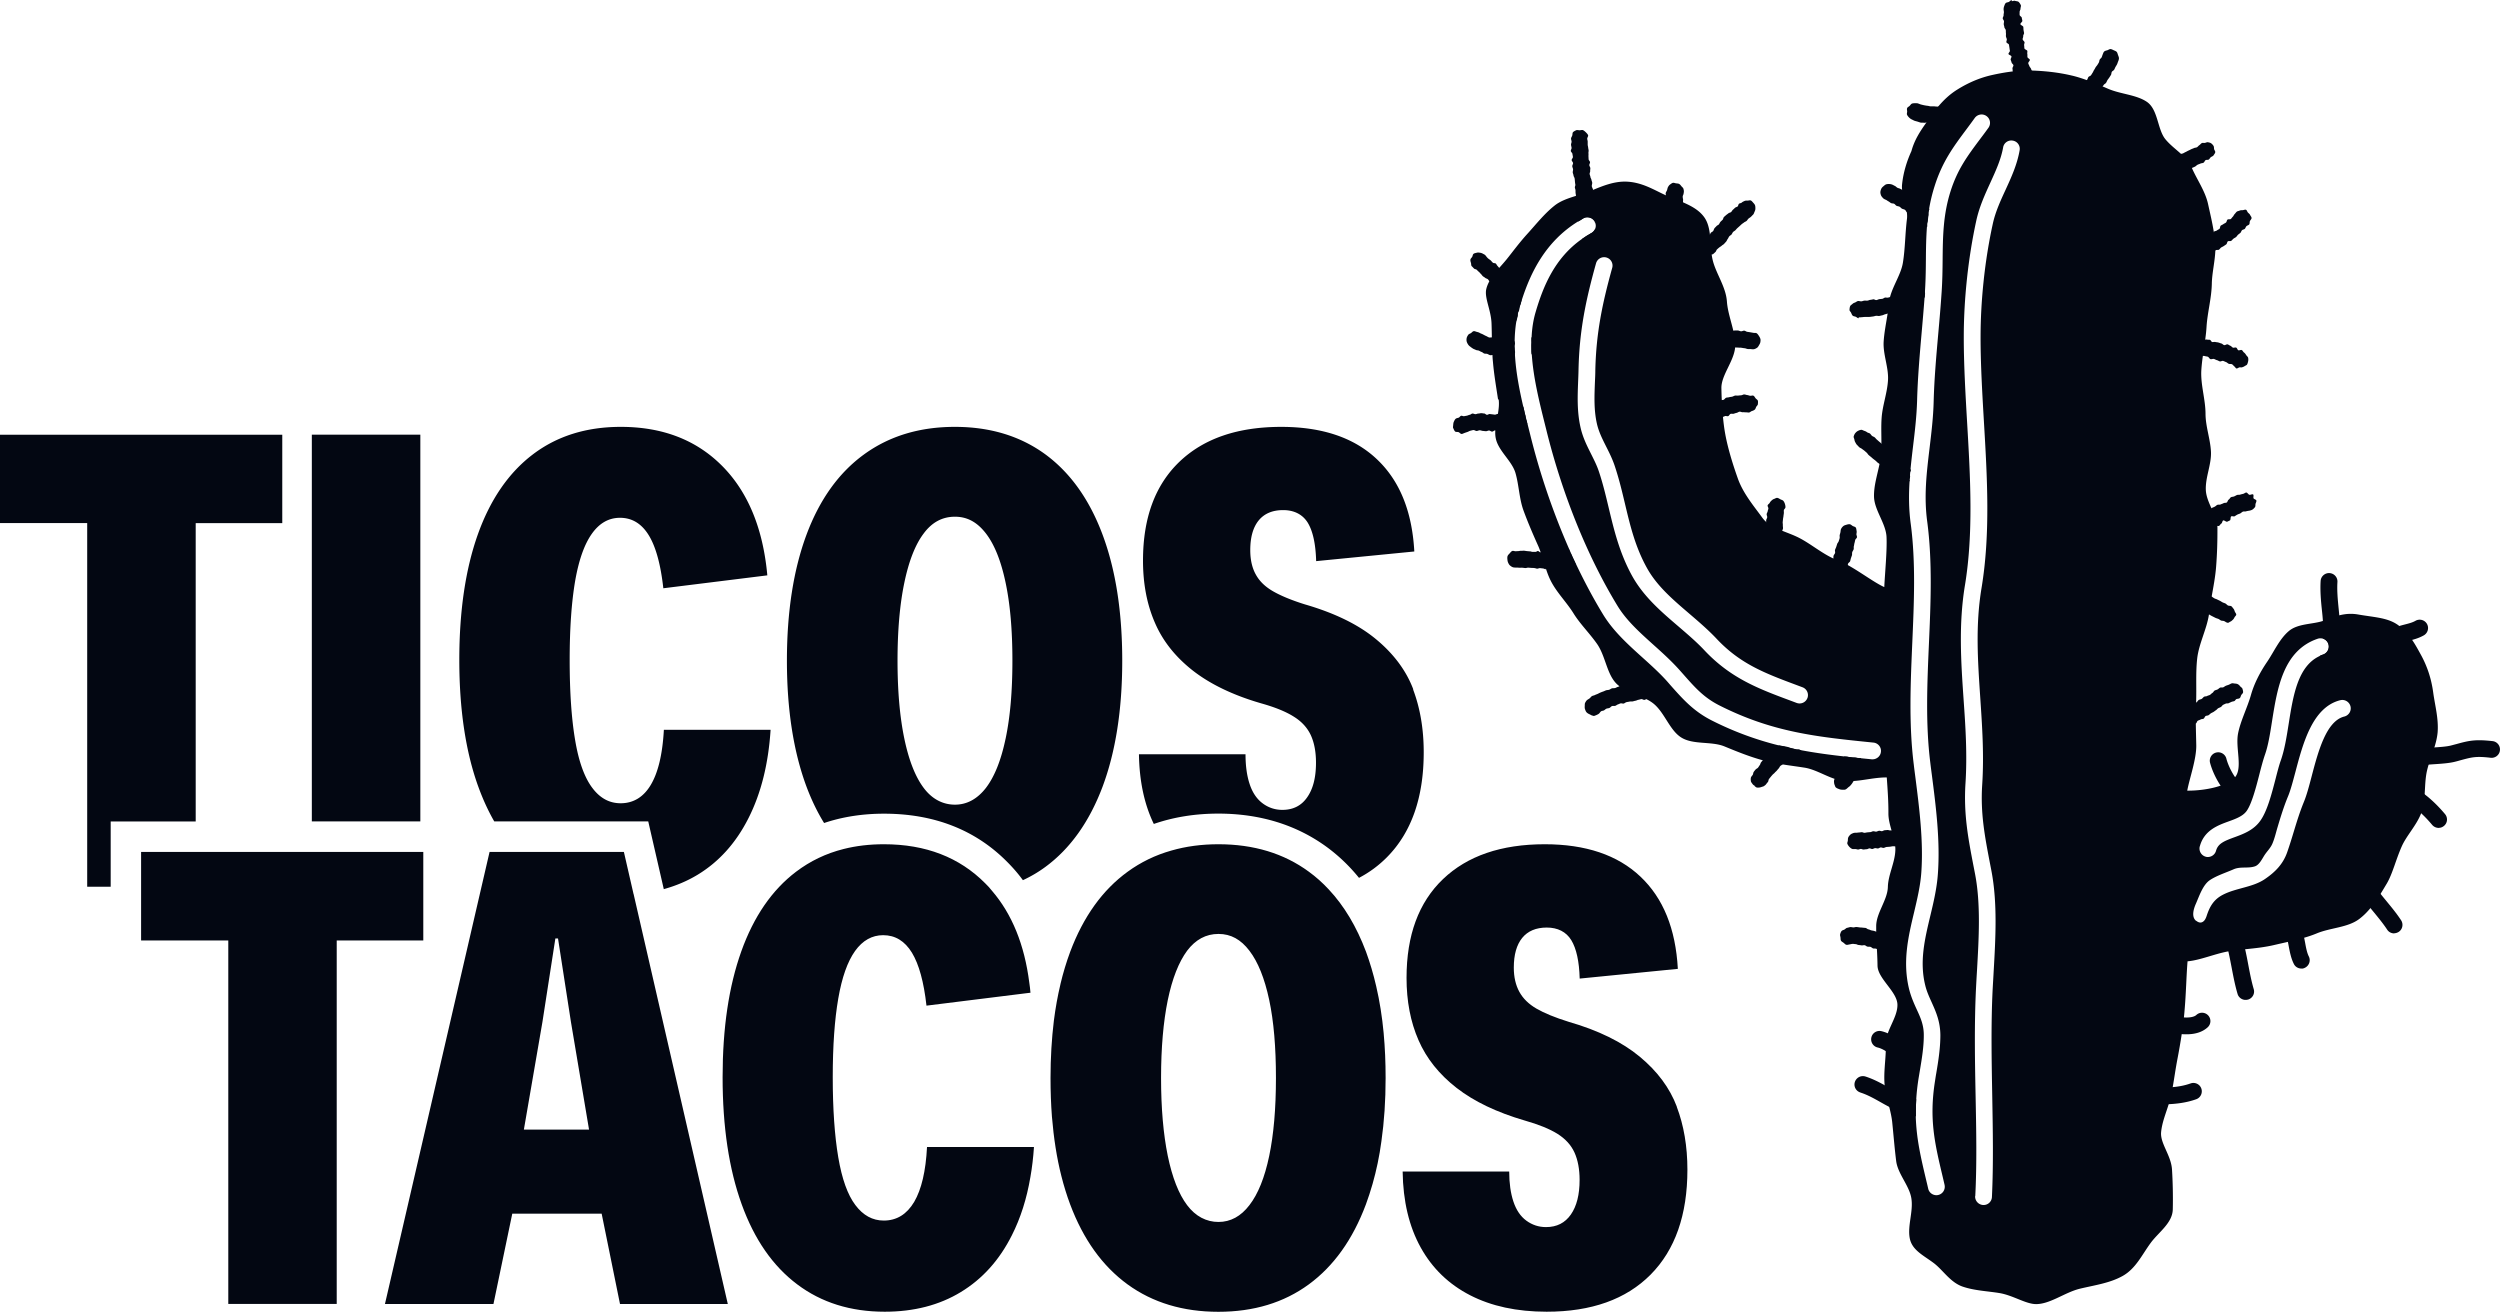 <svg xmlns="http://www.w3.org/2000/svg" id="Calque_2" data-name="Calque 2" viewBox="0 0 321.41 168.64"><defs><style>.cls-1{fill:#030712}</style></defs><g id="Calque_1-2" data-name="Calque 1"><path d="M192.67 51.32c.09.62.01 1.27-.1 1.93-.13.73-.3 1.46-.33 2.16-.02.34 0 .66.07.98.34 1.6 2.09 2.88 2.53 4.44.45 1.57.47 3.27 1.03 4.81.56 1.53 1.21 3.04 1.88 4.53.11.24.2.49.29.74.26.72.47 1.47.71 2.2.19.59.41 1.17.7 1.71.76 1.43 1.98 2.64 2.85 4.04.85 1.37 2.05 2.54 3 3.89 1.08 1.52 1.25 3.75 2.41 5.03.17.19.37.36.58.51.98.71 2.3 1.06 3.38 1.6.35.17.67.37.95.6 1.41 1.17 2.06 3.44 3.57 4.35 1.54.93 3.86.44 5.51 1.12 1.63.67 3.22 1.32 4.95 1.79.02 0 .04.01.07.02.8.21 1.61.36 2.43.5.93.15 1.87.27 2.83.42 1.29.2 2.54.98 3.85 1.43.45.15.91.26 1.38.29.36.02.72.02 1.08 0 1.4-.09 2.82-.47 4.28-.46.11 1.58.22 3.07.21 4.64 0 .71.19 1.42.39 2.13.21.71.43 1.42.49 2.13.01.17.02.33.01.5-.06 1.57-.92 3.11-.96 4.68-.04 1.67-1.5 3.35-1.5 5.04v.63c.01.77.06 1.54.09 2.31.04.71.07 1.42.08 2.13.02 1.68 2.52 3.33 2.56 5.01.03 1.23-.81 2.47-1.24 3.71-.17.46-.27.93-.26 1.39v.91c-.05 1.36-.26 2.76-.16 4.15 0 .07.01.15.02.22.09.93.35 1.86.59 2.79.16.65.31 1.3.38 1.96.17 1.66.3 3.34.51 5 .22 1.67 1.69 3.14 1.95 4.78.27 1.68-.51 3.5-.21 5.12.29 1.55 1.74 2.19 3.11 3.22 1.18.9 2.1 2.46 3.69 3.01 1.51.52 3.2.58 4.73.83 1.76.29 3.42 1.44 4.75 1.42 1.81-.02 3.67-1.51 5.6-1.98 1.87-.45 3.83-.71 5.48-1.63 1.71-.95 2.5-2.74 3.63-4.27 1.01-1.37 2.78-2.53 2.83-4.28.04-1.7 0-3.55-.1-5.15-.12-1.83-1.54-3.36-1.4-4.8.12-1.24.6-2.38.97-3.58.12-.37.22-.74.31-1.13.08-.35.14-.7.21-1.07.2-1.12.36-2.33.62-3.68.18-.94.37-2.01.54-3.14.1-.7.2-1.41.28-2.14.03-.28.06-.57.08-.85.2-2.22.24-4.62.39-6.37 1.63-.14 3.43-.95 5.25-1.28.15-.03.3-.05.45-.07.57-.08 1.13-.14 1.7-.2 1.28-.13 2.56-.26 3.84-.57.56-.13 1.11-.25 1.66-.38.71-.16 1.41-.33 2.09-.53.55-.16 1.09-.34 1.62-.56 1.79-.74 3.99-.74 5.46-1.85.53-.4 1.01-.88 1.44-1.4.48-.57.9-1.19 1.3-1.83.28-.44.54-.89.8-1.32.75-1.27 1.15-3.02 1.92-4.77.62-1.41 1.89-2.69 2.5-4.27.03-.09.06-.17.09-.25.23-.69.31-1.43.36-2.19.07-1 .08-2.02.29-2.97.06-.28.14-.56.22-.84.22-.74.5-1.48.74-2.21.2-.64.36-1.29.42-1.94.14-1.77-.35-3.51-.57-5.14-.24-1.78-.77-3.35-1.56-4.8-.36-.66-.72-1.32-1.14-1.94-.46-.67-.98-1.29-1.65-1.79-.12-.1-.23-.18-.36-.26-1.3-.84-3.04-.89-4.95-1.23-.87-.15-1.64-.08-2.41.11-.62.16-1.23.39-1.89.65-.07.03-.14.05-.21.07-1.4.46-3.24.32-4.41 1.32-1.2 1.03-1.9 2.66-2.77 3.94-.95 1.39-1.68 2.85-2.07 4.23-.48 1.69-1.35 3.35-1.67 5-.35 1.87.62 4.38-.38 5.6-.01.02-.02.03-.04.04-.37.42-1.03.78-1.83 1.05-1.25.43-2.85.65-4.28.64.3-1.62 1.2-4.08 1.16-5.86-.02-.98-.05-1.95-.06-2.91-.01-.77 0-1.52.03-2.26 0-.11.01-.21.01-.32.07-1.89-.07-3.78.14-5.65.22-1.91 1.22-3.74 1.51-5.64 0-.06.02-.12.02-.19.08-.69.2-1.39.32-2.08.23-1.29.48-2.58.58-3.87.13-1.63.18-3.35.17-4.98 0-.13 0-.25-.03-.38-.09-.68-.38-1.37-.69-2.05-.36-.81-.73-1.62-.77-2.44-.08-1.63.73-3.3.66-4.93-.08-1.63-.69-3.24-.7-4.86 0-1.87-.65-3.77-.54-5.64.04-.61.11-1.23.2-1.84.1-.72.22-1.44.31-2.17.07-.52.13-1.04.16-1.57.12-1.86.65-3.7.68-5.57.03-1.35.39-2.78.45-4.18.01-.32 0-.63-.01-.94-.04-.51-.11-1.02-.19-1.53-.19-1.19-.48-2.39-.73-3.54-.36-1.67-1.43-3.15-2.1-4.69 0 0 0-.02-.01-.03-.31-.7-.83-1.25-1.39-1.76-.67-.61-1.42-1.17-2-1.88-1.03-1.28-.92-3.81-2.38-4.8-1.35-.91-3.34-.98-4.94-1.66-.24-.1-.48-.21-.73-.31-.68-.29-1.38-.58-2.08-.83-.64-.23-1.29-.44-1.96-.59-1.66-.39-3.37-.57-5.04-.63h-.14c-.75-.02-1.48.01-2.21.1-.91.1-1.8.26-2.67.45-1.68.36-3.19 1.02-4.61 1.91-.96.6-1.74 1.34-2.47 2.21-.34.41-.66.84-.99 1.31-.17.25-.35.5-.53.75-.75 1.06-1.5 2.18-1.89 3.63-.6 1.31-1.04 2.75-1.2 4.25-.03.24-.02.49 0 .74.1.94.49 1.92.61 2.87.04.31.05.61.01.9-.23 1.85-.22 3.73-.51 5.55-.23 1.48-1.22 2.86-1.64 4.37-.09.31-.15.63-.18.95-.04.46-.1.92-.17 1.38-.18 1.16-.42 2.32-.49 3.48-.1 1.63.65 3.31.56 4.94-.09 1.63-.7 3.22-.82 4.85-.08 1.12-.02 2.26-.03 3.39 0 .51-.02 1.02-.08 1.52-.04.37-.1.75-.18 1.12-.28 1.37-.72 2.73-.69 4.11.04 1.75 1.54 3.45 1.61 5.21.08 1.76-.21 4.67-.29 6.42-1.23-.55-3.04-1.92-4.67-2.82-.43-.24-.85-.44-1.25-.59-.25-.09-.5-.2-.74-.32-1.46-.7-2.73-1.76-4.12-2.51-.76-.41-1.57-.69-2.34-1-.78-.31-1.52-.64-2.09-1.16-.17-.15-.33-.33-.47-.52-1.05-1.45-2.45-3.09-3.14-5.02-.64-1.8-1.27-3.81-1.62-5.7-.13-.7-.22-1.42-.29-2.13-.08-.77-.13-1.54-.16-2.27-.03-.52-.04-1.02-.05-1.5-.05-1.65 1.57-3.43 1.76-5.22.01-.12.02-.24.02-.37 0-.59-.1-1.19-.24-1.79-.29-1.27-.74-2.54-.83-3.78-.13-1.91-1.39-3.57-1.82-5.3-.06-.25-.11-.5-.14-.75-.13-.89-.13-1.82-.24-2.68-.1-.78-.28-1.5-.7-2.1-.65-.92-1.65-1.46-2.75-1.94-.67-.29-1.38-.55-2.08-.85-.07-.03-.15-.07-.23-.1-1.43-.65-2.98-1.65-5.02-1.71-1.54-.04-2.99.55-4.36 1.12-.1.04-.19.08-.29.12-.56.23-1.18.41-1.8.6-.99.31-1.98.64-2.75 1.26-1.26 1-2.34 2.36-3.39 3.52-1.16 1.27-1.99 2.43-2.76 3.38-.31.38-.64.75-.97 1.12-.49.56-.96 1.13-1.28 1.76-.15.29-.27.58-.35.9-.29 1.15.62 2.72.67 4.52.02.62.03 1.24.04 1.86.02.75.04 1.5.08 2.24.01.26.03.52.06.79.14 1.64.42 3.24.66 4.84Zm89.67 67.07c-.64-.52-.31-1.57-.03-2.2.42-.95.89-2.42 1.79-3.03.85-.58 2.11-.98 3.06-1.4.9-.39 1.85-.08 2.74-.38.58-.19.93-.98 1.27-1.49.33-.49.73-.86.97-1.41.3-.69.47-1.47.69-2.19.38-1.27.78-2.59 1.35-3.96.32-.78.61-1.9.93-3.09.98-3.71 2.2-8.33 5.77-9.22.58-.14 1.16.21 1.31.79.14.58-.21 1.16-.79 1.31-2.33.57-3.37 4.51-4.2 7.67-.33 1.26-.64 2.44-1.02 3.35-.52 1.28-.89 2.49-1.28 3.77-.26.86-.53 1.74-.85 2.66-.54 1.54-1.55 2.55-2.87 3.45-1.57 1.07-3.69 1.13-5.39 2.01-1.2.62-1.71 1.53-2.11 2.77-.09.26-.21.5-.38.64-.24.21-.56.25-.94-.06Zm.48-9.59c.56-2.05 2.3-2.69 3.71-3.2.94-.34 1.82-.67 2.3-1.33.66-.92 1.21-3.02 1.64-4.7.24-.95.48-1.84.72-2.54.42-1.18.66-2.7.91-4.3.68-4.27 1.44-9.1 5.87-10.61.24-.08.48-.07.7 0 .3.1.56.34.67.67.19.56-.11 1.18-.67 1.37-.15.05-.29.11-.42.17-2.83 1.29-3.43 5.07-4.01 8.74-.27 1.71-.53 3.32-1.01 4.69-.22.61-.44 1.46-.67 2.36-.51 1.96-1.08 4.18-1.98 5.42-.86 1.2-2.16 1.68-3.31 2.1-1.34.49-2.11.81-2.37 1.74-.13.47-.55.78-1.01.8-.1 0-.21 0-.32-.04-.57-.16-.91-.75-.76-1.33Zm-28.87 44.96c.21-4.12.13-8.38.04-12.89-.09-4.52-.17-9.19.05-13.76.04-.76.08-1.54.13-2.33.24-4.2.49-8.54-.24-12.37-.07-.36-.14-.73-.21-1.08-.69-3.58-1.28-6.68-1.03-10.61.24-3.72 0-7.37-.25-10.89-.32-4.69-.65-9.54.18-14.58 1.11-6.72.69-13.95.28-20.93-.21-3.62-.43-7.36-.43-10.98 0-4.89.57-10.21 1.61-14.98.39-1.78 1.11-3.35 1.8-4.86.7-1.54 1.37-2.98 1.65-4.55.1-.59.66-.98 1.25-.87.59.1.98.66.87 1.25-.32 1.84-1.08 3.49-1.81 5.08-.68 1.47-1.32 2.87-1.65 4.42-1.01 4.62-1.56 9.78-1.56 14.53 0 3.55.22 7.26.43 10.85.42 7.1.85 14.45-.31 21.41-.79 4.79-.48 9.3-.16 14.08.24 3.6.5 7.31.25 11.18-.24 3.66.33 6.63.99 10.07.07.36.14.72.21 1.09.77 4.1.52 8.57.27 12.9-.04.78-.09 1.55-.13 2.31-.22 4.49-.13 9.13-.05 13.61.08 4.55.16 8.84-.04 13.04-.03.57-.49 1.01-1.05 1.02h-.08a1.09 1.09 0 0 1-1.03-1.13Zm-7.63-10.26c-.02-.7 0-1.42.04-2.18.05-.85.15-1.74.3-2.69.06-.34.11-.67.17-1.02.25-1.5.51-3.06.5-4.55 0-1.31-.43-2.25-.93-3.33-.35-.77-.7-1.56-.95-2.53-.88-3.56-.11-6.8.64-9.94.41-1.74.8-3.39.92-5.07.29-4.04-.25-8.26-.77-12.33-.07-.53-.14-1.06-.2-1.59-.65-5.18-.41-10.49-.19-15.62.22-5.09.46-10.35-.2-15.31-.26-1.94-.26-3.79-.14-5.6.03-.43.06-.87.1-1.29.1-1.04.22-2.07.34-3.08.23-1.9.46-3.85.52-5.87.08-2.99.34-5.95.59-8.8.13-1.46.26-2.97.37-4.46l.06-.94.03-.55c.06-1.15.07-2.26.08-3.35.01-1.45.03-2.86.14-4.29.06-.74.15-1.47.27-2.23.16-.98.4-1.98.73-3.01.99-3.11 2.4-5 4.03-7.19.36-.48.73-.98 1.11-1.51.35-.48 1.02-.6 1.51-.25s.6 1.02.25 1.51c-.39.55-.77 1.05-1.14 1.54-1.58 2.12-2.82 3.79-3.71 6.56-.99 3.09-1.01 5.91-1.04 8.9-.01 1.29-.03 2.62-.12 4.01-.12 1.83-.28 3.67-.44 5.45-.25 2.82-.51 5.74-.59 8.67-.05 2.12-.3 4.13-.53 6.07-.38 3.17-.74 6.16-.3 9.43.68 5.15.45 10.5.22 15.69-.22 5.04-.45 10.26.17 15.26.06.52.13 1.05.2 1.58.54 4.18 1.09 8.5.78 12.76-.13 1.86-.56 3.67-.98 5.42-.72 3.02-1.4 5.88-.64 8.93.19.78.5 1.45.82 2.16.54 1.2 1.1 2.44 1.12 4.21 0 1.68-.26 3.33-.53 4.92-.06.33-.11.67-.16 1-.77 4.88-.04 7.99.99 12.31.08.34.16.68.24 1.03a1.086 1.086 0 0 1-1.02 1.33c-.5.01-.96-.32-1.08-.83-.08-.35-.16-.69-.24-1.02-.69-2.9-1.28-5.39-1.36-8.28Zm-13.95-53.76a1.077 1.077 0 0 1-1.39.63l-.72-.27c-4.15-1.54-7.73-2.88-11.12-6.48-1.02-1.09-2.21-2.1-3.36-3.09-2.21-1.89-4.49-3.84-5.97-6.53-1.61-2.94-2.31-5.88-2.99-8.72-.37-1.55-.75-3.15-1.28-4.72-.25-.74-.6-1.43-.97-2.17-.53-1.06-1.09-2.15-1.38-3.48-.45-2.02-.37-3.97-.3-5.85.02-.48.04-.96.05-1.44.1-5.1.94-9.06 2.26-13.79a1.08 1.08 0 0 1 2.08.58c-1.27 4.57-2.08 8.38-2.18 13.26 0 .49-.03.99-.05 1.48-.07 1.83-.14 3.55.25 5.3.24 1.07.71 1.99 1.2 2.97.39.77.79 1.57 1.09 2.46.56 1.67.95 3.31 1.33 4.91.67 2.82 1.31 5.49 2.79 8.18 1.28 2.34 3.32 4.08 5.48 5.93 1.19 1.02 2.43 2.08 3.53 3.25 3.04 3.23 6.25 4.43 10.3 5.94l.72.27c.56.21.84.83.63 1.39Zm-35.99-35.22c-.18-.73-.36-1.48-.54-2.23-.48-2.07-.9-4.21-1.05-6.34-.06-.73-.08-1.45-.06-2.17.02-.81.08-1.62.21-2.42.1-.62.24-1.24.42-1.85.08-.29.18-.58.27-.88 1.12-3.5 3.02-7.56 7.29-10.18.21-.13.42-.25.63-.37.52-.29 1.18-.1 1.47.43.03.05.05.1.07.15.09.23.09.48.01.7-.08.25-.25.46-.5.6-.44.24-.84.49-1.23.77-3.49 2.45-4.97 6.08-5.94 9.38-.31 1.04-.47 2.13-.52 3.24-.04.72-.02 1.45.02 2.18.19 2.97.95 6.05 1.66 8.89l.21.84c2.04 8.28 5.3 16.31 9.16 22.64 1.14 1.87 2.84 3.4 4.64 5.02 1.15 1.03 2.33 2.1 3.37 3.27l.4.45c1.56 1.77 2.68 3.04 4.7 4.06 6.85 3.46 12.56 4.04 19.79 4.77.59.06 1.03.59.96 1.18-.05.55-.51.95-1.04.97h-.14c-.47-.05-.93-.09-1.39-.14-.73-.07-1.44-.15-2.15-.23-1.86-.21-3.67-.45-5.48-.79-.98-.18-1.95-.39-2.94-.63a40.78 40.78 0 0 1-8.58-3.19c-2.38-1.2-3.75-2.76-5.34-4.55l-.39-.45c-.96-1.08-2.1-2.11-3.2-3.1-1.83-1.65-3.73-3.36-5.04-5.49-1.22-2-2.38-4.16-3.47-6.45-.31-.64-.61-1.3-.9-1.96a90.895 90.895 0 0 1-5.05-14.84l-.21-.84c-.04-.15-.07-.29-.11-.44Z" class="cls-1"/><path d="M189.24 34.24c.08.1.18.19.26.28s.27.08.36.17.17.18.27.26.17.19.26.27.16.21.25.29c.1.08.21.13.3.21s.24.1.33.17.15.21.23.29l.03-.02c.09.1.1.26.19.37s.15.21.23.32.28.12.36.23.06.28.13.39.16.21.23.33.13.23.2.34.1.25.16.37.18.2.25.32c.06.11.11.22.17.33s.14.21.2.32.05.26.12.37.25.14.32.25.08.25.15.35.11.23.18.33.1.24.18.34c.08.11.21.14.32.2.02-.13.1-.21.12-.34s.07-.24.09-.37-.02-.26.01-.39.14-.22.17-.35.01-.26.05-.38c.04-.15.1-.29.15-.44s.06-.3.11-.45c-.08-.14-.17-.27-.25-.41s-.08-.32-.16-.47c-.06-.11-.2-.17-.26-.28s-.18-.18-.24-.29-.06-.25-.12-.36-.15-.2-.22-.3-.08-.24-.15-.34-.15-.2-.22-.3-.18-.17-.26-.27-.06-.26-.14-.36-.21-.15-.29-.24-.19-.16-.28-.25c-.1-.11-.19-.21-.29-.3-.09-.08-.15-.18-.23-.26s-.12-.22-.21-.29-.27-.03-.36-.1c-.12-.09-.2-.23-.31-.32-.12-.1-.25-.17-.35-.27-.11-.1-.2-.23-.29-.34-.09-.12-.22-.16-.34-.23s-.24-.11-.38-.13-.27-.04-.41 0-.29.05-.41.14c-.12.09-.11.27-.18.39s-.21.22-.23.36.03.28.07.42.01.32.1.43Zm14.12-3.5c.09.07.19.14.3.17s.22.06.34.06h.05c.14 0 .28-.05.4-.1s.25-.13.34-.23.16-.22.21-.35.1-.25.1-.4v-.52c-.04.13-.12.24-.21.34s-.18.18-.3.25c-.11.06-.21.13-.31.19s-.21.12-.31.18-.19.15-.29.21-.21.13-.31.2Zm-.82-7c.01.12-.08.25-.07.36s.07.23.08.34 0 .24.01.35.04.23.05.35c.01.12 0 .25.01.37s-.01.25 0 .37.03.24.04.37.05.24.06.36.06.24.07.36 0 .25 0 .37.02.24.03.37.05.24.05.37 0 .29.01.41c.1-.06.25-.13.36-.2s.19-.15.3-.21c.13-.07.26-.14.4-.15s.29 0 .43.03.29.09.4.18.25.19.32.32c.03.05-.08.13-.07.19 0-.13.11-.25.11-.38s-.17-.25-.18-.38l-.03-.39c-.01-.13-.03-.26-.04-.38s.16-.27.15-.4-.03-.26-.04-.39-.12-.25-.13-.38.09-.27.07-.4-.14-.25-.15-.37-.09-.25-.1-.38.15-.28.13-.4c-.02-.15-.14-.3-.16-.45s.07-.32.05-.47c-.01-.12-.08-.24-.1-.37s-.12-.24-.13-.36-.08-.24-.1-.37.08-.26.07-.39.03-.26.02-.38-.12-.24-.13-.37.1-.26.09-.39-.17-.24-.18-.36-.01-.25-.02-.38.02-.25 0-.38.03-.25.02-.38-.05-.25-.06-.38-.06-.25-.06-.38v-.38c0-.13-.06-.25-.06-.38 0-.15.16-.32.11-.45s-.18-.26-.28-.36-.23-.22-.36-.28-.3.01-.45.01c-.15 0-.32-.06-.45 0s-.29.14-.39.24-.06.31-.11.45-.15.25-.15.39c0 .13.07.26.07.39s-.08.26-.07.4.06.26.07.39-.11.27-.1.4.2.25.21.38.05.26.06.39-.17.28-.16.41.17.25.18.38-.11.27-.1.41.09.26.1.39-.05.27-.04.4.09.26.1.39.12.25.14.38.03.26.04.39.03.26.05.39Zm11.85 7.46c.15 0 .3.02.43-.04s.19-.22.29-.32.2-.19.25-.33c.04-.11.14-.21.18-.33.04-.11.03-.25.07-.37.04-.12.09-.24.14-.36s.14-.22.18-.34.05-.26.09-.38.11-.24.15-.36.11-.24.15-.36-.04-.28 0-.4.11-.24.13-.37.08-.25.09-.38c.01-.15-.13-.29-.13-.42 0-.15-.01-.28-.03-.41-.02-.15.02-.3 0-.42-.06-.27-.05-.42-.01-.48.07-.13.09-.29.11-.43s-.01-.29-.05-.43-.17-.22-.26-.33-.16-.22-.29-.29c-.13-.07-.26-.06-.4-.08s-.29-.1-.42-.06-.25.14-.36.22-.19.2-.26.33-.07.27-.12.39c-.05.14-.15.25-.17.38-.02.14.05.28.05.41 0 .14-.11.3-.09.43.02.15.15.26.17.39.02.1.09.2.1.29.02.11 0 .22 0 .31-.01.13-.02.27-.05.42-.03.13-.07.26-.11.4-.04.13-.09.26-.14.39s-.06.27-.11.4-.14.25-.19.37-.13.25-.18.38c-.05.13.01.29-.03.41-.05.13-.22.21-.26.33-.05.14.06.3.07.44s-.02.29.04.41.17.21.28.31.19.22.33.27c.13.04.27 0 .4-.01Zm-17.47 14.36c.11-.04.23-.09.33-.14.13-.06.26-.14.35-.24s.14-.25.18-.38.08-.27.07-.41-.02-.28-.09-.42c-.05-.11-.14-.2-.23-.29s-.18-.17-.29-.22-.24-.08-.36-.09v.37c0 .12.02.24.01.36s-.02.24-.02.36v.72c0 .12.02.25.03.37Zm-7.85-.95c.1.07.21.15.32.22.11.06.24.1.36.16s.26.04.38.09.22.13.35.17.22.16.34.2.27.01.39.05.23.13.36.16.27-.04.4-.01.23.17.36.19.26.04.38.06.26-.01.39 0 .26 0 .39.01.25.1.38.1.26-.04.39-.04.26-.05.39-.05c.05 0 .04.02.08.02 0-.12.04-.23.03-.35s.03-.24.02-.36-.05-.24-.05-.36-.04-.24-.04-.36.08-.24.08-.36-.07-.21-.07-.33c-.13 0-.24.03-.38.02s-.27-.08-.41-.09-.27 0-.41-.01-.28.02-.42 0-.27-.05-.41-.08-.26-.1-.4-.13-.26-.11-.39-.14c-.14-.04-.32.03-.45-.01s-.26-.14-.39-.19c-.14-.06-.26-.13-.39-.2s-.28-.11-.4-.18c-.12-.08-.25-.11-.38-.14s-.28-.12-.42-.09-.23.18-.35.25-.27.11-.35.23c-.08.12-.16.26-.19.4s-.03.31 0 .44.11.28.19.4.19.22.32.3Zm-2.23 10.43c.05.14.12.31.22.42s.32.05.46.1.25.24.4.23c.11 0 .23-.08.35-.12.13-.05.26-.09.38-.13.13-.04.25-.13.38-.16.14-.03.27-.08.4-.09s.28.12.41.12.26-.09.4-.09.26.07.4.08.26.03.4.04c.13 0 .27-.09.4-.09s.26.14.39.14.27-.16.4-.16c.14 0 .3.15.45.14.14 0 .3 0 .45-.01.13-.01.25-.06.37-.08s.22-.14.34-.17.25-.03.37-.08.25-.06.36-.11.21-.15.32-.2c.11-.05.18-.18.29-.23.12-.05.28 0 .38-.03.15-.05.28-.16.36-.13.16.06.3.12.46.11l-.09-.37c-.03-.12-.1-.24-.13-.36s-.02-.26-.05-.38-.07-.25-.1-.37-.04-.25-.07-.38l-.09-.39c-.13 0-.29-.05-.42-.03s-.23.2-.36.24-.25.06-.38.11-.3-.02-.42.04-.22.16-.34.22c-.11.05-.21.14-.31.19-.12.05-.24.06-.35.1-.13.04-.23.13-.34.14-.13.01-.26-.08-.38-.08s-.23.09-.34.09-.23-.03-.35-.04-.23-.03-.34-.04-.24.11-.35.1c-.12 0-.24-.17-.36-.17s-.25-.04-.37-.04-.25.05-.38.05-.24.08-.37.08-.25-.09-.38-.08-.23.14-.36.16-.23.09-.35.11c-.12.03-.24.04-.36.07-.12.03-.28-.09-.4-.05-.12.04-.19.2-.31.24-.14.05-.3.06-.4.16s-.16.24-.22.37-.07.27-.08.41-.05.3 0 .43Zm30 1.37c.11 0 .22-.02.32-.05s.19-.1.28-.17c.11-.08.23-.13.34-.21s.26-.09.36-.17.17-.21.28-.28.24-.12.34-.19.21-.16.31-.24.18-.2.29-.27.23-.12.35-.19.24-.11.35-.18.22-.15.33-.21.26-.07.37-.13.17-.25.28-.31.24-.11.36-.16.25-.1.36-.15.3.04.42 0 .19-.25.31-.29.29.02.41-.02c.13-.04.25-.09.37-.11.13-.03.24-.13.37-.15.13-.02.28.08.4.07.13-.01.26.01.39.01s.25.02.38.03c.15.01.28-.15.41-.19s.26-.09.37-.18.13-.23.19-.35.2-.21.22-.36c.01-.15.03-.3 0-.43s-.2-.21-.29-.32-.15-.26-.27-.33-.28.02-.43 0c-.13-.01-.25-.08-.38-.09s-.26-.08-.39-.08-.25.1-.39.11-.26.02-.39.04-.27-.03-.4 0-.24.11-.37.14-.26.03-.39.07-.27.02-.39.07-.2.22-.32.26-.27.02-.39.07-.26.04-.39.1-.16.28-.28.33-.24.09-.36.15-.28.03-.39.09-.26.06-.38.12-.21.16-.32.23-.22.15-.33.22-.17.22-.28.29-.25.1-.36.17-.18.2-.29.27-.29.04-.4.11-.19.18-.3.26-.2.17-.31.24-.17.21-.28.29-.27.07-.38.15c-.12.09-.13.25-.2.37s-.29.2-.31.34.11.29.15.43.13.22.22.34c.07.09.11.19.21.25s.19.09.3.13.21.1.32.1Zm3.5-11.33c.12 0 .25-.02.37-.07.12-.04.23-.13.37-.16.13-.03.25-.1.39-.12.13-.02.27.01.41 0s.26-.08.4-.08.27.03.41.03.27-.02.4-.01.27.01.4.02.27 0 .4.02.27.05.4.06.26.08.39.1c.14.02.28 0 .41.01.14.02.3.04.43.01s.28-.11.39-.19.18-.22.25-.34.14-.24.16-.38c.02-.14.04-.29 0-.42s-.11-.26-.19-.38-.16-.25-.28-.33-.28-.03-.43-.06c-.1-.02-.23-.04-.39-.07-.12-.02-.25-.04-.39-.06-.12-.01-.25-.13-.39-.15-.13-.01-.27.09-.41.08-.13 0-.26-.09-.39-.1s-.26 0-.4 0-.26.05-.4.05-.27-.08-.4-.08h-.4c-.13 0-.27.01-.4.03s-.25.14-.38.16-.26.03-.39.06-.25.11-.37.15-.28 0-.4.05c-.14.05-.28.11-.38.2s-.13.25-.19.38-.15.25-.15.39.1.26.15.39c.05.14.09.28.19.39s.2.24.34.3.3.1.45.1Zm-2.24-11.35c.17 0 .33.02.49-.07.11-.06.27-.05.38-.12l.33-.21c.11-.07.23-.13.33-.2s.12-.27.23-.35.29-.04.39-.12.19-.17.29-.26.12-.26.21-.34.19-.17.29-.25.23-.14.32-.23.23-.14.31-.24.18-.19.26-.29.12-.24.2-.34c.08-.1.11-.23.19-.32.08-.1.21-.15.29-.24.08-.1.12-.23.2-.32s.21-.14.3-.23.16-.19.25-.27l.28-.25c.1-.09.18-.17.27-.25s.2-.14.3-.22c.09-.08.23-.12.33-.2s.15-.21.25-.3.21-.14.31-.23c.09-.08.17-.18.27-.27.11-.1.14-.25.2-.38s.11-.26.11-.4 0-.29-.04-.42-.14-.24-.24-.35c-.1-.11-.19-.24-.32-.29s-.29.03-.43.02-.26 0-.39.06-.23.1-.34.2c-.09.08-.26.07-.35.15-.09.08-.09.27-.17.34s-.24.09-.33.17-.17.17-.26.24c-.1.08-.15.21-.24.3s-.26.09-.35.17-.21.15-.3.23-.19.16-.28.25-.09.27-.18.36-.19.17-.27.26-.12.22-.2.32-.23.13-.31.23c-.08.1-.18.17-.26.28-.08.1-.09.25-.17.35s-.22.14-.3.23-.1.26-.19.34-.22.13-.31.22-.23.11-.33.19-.15.21-.25.29-.2.15-.31.22-.24.09-.35.16-.18.17-.29.24-.23.1-.34.16c-.13.07-.28.14-.37.25s-.05.3-.09.44-.11.27-.1.41.02.31.09.43c.07.12.27.12.37.2s.19.15.31.19.23.05.36.05Zm-24.3 38.16c0 .15.03.3.08.42s.13.28.23.37.24.19.37.24.3.05.44.05h.09c.12 0 .24.02.37.02s.25-.01.37 0 .24.04.37.04.25-.06.38-.05l.37.03c.12.01.25 0 .37.02.12 0 .25.07.37.08s.26-.08.38-.07.25.03.37.04.25.1.37.11v-.07c.13 0 .26.1.38.1s.26-.12.39-.12.26.02.39.01.26.02.39.01.26 0 .39-.01.26-.01.39-.03.25-.08.37-.11.27.03.4 0 .23-.15.35-.19.23-.12.35-.17c.03-.01.07.02.09 0l-.15-.33c-.05-.11-.1-.22-.15-.32s-.11-.21-.16-.32-.09-.22-.14-.33-.14-.2-.19-.31-.05-.24-.1-.35c0 0-.02-.04-.03-.04-.11.05-.21.13-.33.17s-.24.08-.36.1-.25-.02-.38 0-.24.11-.36.12-.25.04-.37.05-.25-.07-.38-.07h-.37c-.12 0-.25 0-.37-.01s-.25-.05-.37-.06-.26.1-.38.09c-.1 0-.2-.15-.3-.16s-.22.12-.32.11h-.37c-.13 0-.24-.07-.36-.07s-.24-.02-.37-.03-.24-.04-.36-.05-.25.02-.37.01-.24.03-.37.04-.24.01-.36.02c-.15 0-.31-.09-.44-.03s-.23.2-.32.3-.22.21-.27.35-.03.29-.03.44Zm31.77 29.17c.1.06.17.15.27.18s.22.02.33.01.21-.04.32-.08.22-.05.31-.12.19-.13.26-.23.15-.19.23-.29.06-.26.13-.36.15-.19.23-.29.16-.19.24-.28.2-.16.27-.25.18-.17.26-.26.15-.19.24-.28.13-.22.21-.31.21-.14.3-.22c.09-.09.16-.2.26-.29s.21-.15.31-.23.22-.14.32-.22.16-.22.26-.29.23-.11.34-.18.19-.17.3-.24.27-.05.38-.11.14-.17.26-.24c-.12-.02-.19-.11-.31-.13s-.26.04-.38.01-.24-.08-.36-.11-.24-.07-.36-.1-.24-.09-.36-.12-.24-.05-.37-.08-.25-.03-.37-.06-.25-.03-.37-.06c-.1.08-.24.13-.34.22s-.15.24-.25.32-.27.1-.36.19-.15.22-.25.32-.14.23-.23.33-.25.13-.34.22-.2.18-.29.28c-.09.1-.17.2-.25.3s-.09.26-.17.36-.14.22-.22.32-.24.15-.32.25-.17.2-.24.31-.06.27-.13.38c-.08.12-.2.22-.23.36s-.02.29 0 .43.13.25.21.37.19.18.31.26Zm-20.71-9.01c.12 0 .26-.07.38-.12s.24-.11.34-.19c.09-.08.15-.21.26-.29.1-.07.25-.06.37-.12.11-.06.2-.17.32-.22.11-.05.26-.04.38-.09s.2-.19.33-.24.27 0 .4-.03.23-.14.35-.18.24-.11.36-.14.28.05.4.02.23-.15.36-.18.26-.04.38-.07.27 0 .39-.02.25-.07.38-.09.25-.1.37-.12c.13-.02.26-.07.38-.09.13-.02.28.12.41.1.14-.02.25-.14.37-.16.14-.02.27 0 .39-.01.15-.02.31-.03.42-.1s.13-.27.22-.38.16-.2.19-.34.11-.26.09-.4c-.02-.15-.14-.24-.21-.36s-.1-.26-.21-.35-.21-.24-.35-.27-.3-.04-.45-.02c-.13.02-.26.02-.39.04s-.24.2-.37.22-.28-.11-.41-.09-.26.06-.39.08-.24.17-.37.19-.26.03-.39.06-.27-.02-.4 0-.27-.02-.4 0-.26.05-.39.07-.24.12-.37.15-.24.12-.37.15-.27 0-.4.04-.23.14-.36.18-.27.03-.39.07-.24.11-.36.15-.25.09-.37.14-.24.12-.35.17-.25.09-.36.15-.27.07-.38.14-.19.2-.29.28-.23.14-.33.22c-.11.1-.19.24-.25.36s-.04.28-.05.42-.01.28.04.41.09.27.19.38c.11.12.25.2.39.26s.3.19.46.18Zm57.38-73.32c.05 0 .12-.06.17-.07.14-.02.24-.21.36-.28s.18-.2.26-.31.11-.22.14-.36.25-.28.23-.42c-.02-.13-.15-.24-.17-.37s0-.27-.02-.4-.04-.26-.07-.39-.3-.21-.32-.34.24-.32.21-.45-.1-.25-.13-.38 0-.28-.02-.4-.14-.24-.17-.37-.04-.26-.07-.39-.2-.22-.24-.35.09-.3.05-.43-.19-.22-.23-.35.05-.29.02-.42-.28-.2-.32-.32.1-.3.07-.43-.21-.21-.25-.34-.15-.23-.19-.36c-.04-.13.14-.31.1-.44s-.25-.2-.29-.33-.05-.26-.09-.39.03-.28 0-.41-.11-.24-.15-.37-.17-.23-.21-.35-.12-.24-.15-.37.24-.33.2-.46-.27-.2-.3-.33.01-.27-.02-.4.02-.28 0-.4-.34-.19-.37-.32-.01-.27-.04-.4.08-.29.05-.41-.22-.23-.24-.36.09-.28.07-.41.13-.29.11-.42-.05-.26-.07-.39 0-.26-.03-.39-.36-.22-.37-.35.26-.29.25-.42-.06-.26-.07-.39-.27-.24-.28-.37 0-.27 0-.4.12-.27.11-.4c0-.15.1-.35.04-.47s-.16-.3-.27-.4-.32-.09-.46-.14-.28.04-.43.04V.02c-.15 0-.25.17-.38.23s-.3.05-.4.15-.14.25-.19.38-.08.27-.08.41c0 .13.04.26.04.38s-.05.26-.04.39-.12.27-.11.4.15.25.16.37-.04.26-.03.39.07.25.08.38.16.24.18.37 0 .26.02.39-.01.26 0 .39.08.25.11.37-.07.27-.05.4.31.2.33.33l.06.38c.02.13.03.25.06.38s-.21.31-.18.43.35.18.38.31-.13.3-.1.42.09.24.12.37.2.21.23.34-.15.31-.12.43.01.26.04.39.04.26.08.38.33.18.37.3.03.26.07.38.19.21.23.34-.12.3-.09.42 0 .27.03.39.24.2.28.32-.08.29-.04.41.29.18.32.31-.04.28-.01.4-.07.29-.04.41.21.21.24.33l.09.37c.03.12-.06.28-.03.4s.16.22.19.35 0 .26.03.39-.03.27 0 .39.31.19.34.31-.08.28-.05.4-.05.27-.03.4.38.18.41.31.02.26.04.38-.13.28-.11.41c.02.13-.04.33.02.44s.23.2.33.28.25.13.37.17.27.17.4.17Zm5.21-4.89c.12 0 .25-.04.37-.09s.21-.13.3-.21c.1-.09.18-.19.27-.28s.22-.14.32-.24.13-.23.23-.33.26-.11.35-.21.19-.18.28-.28.16-.21.24-.31.12-.24.21-.34.15-.22.22-.32.15-.21.23-.32.23-.16.3-.27.11-.24.18-.35.16-.21.23-.32l.21-.33c.07-.11.05-.27.11-.39s.23-.17.3-.28.11-.24.17-.35.14-.22.2-.34.09-.25.14-.37c.06-.13.11-.29.11-.42s-.07-.28-.12-.42-.08-.3-.17-.4-.25-.15-.38-.21-.27-.14-.41-.15-.28.11-.41.15-.29.06-.4.16-.14.25-.2.38c-.05.12-.08.25-.13.36s-.19.19-.25.3-.05.26-.11.37-.13.22-.2.33-.17.2-.23.31-.12.23-.19.33-.11.24-.18.34-.13.22-.21.33-.25.13-.33.23-.09.25-.17.35-.19.18-.27.27-.19.17-.28.27-.09.27-.18.36-.19.17-.28.26-.22.14-.31.23-.14.23-.24.31c-.11.1-.23.17-.29.29s-.17.26-.18.4.02.3.06.44.12.28.21.39c.11.12.32.11.46.17s.28.17.44.16Zm9.78 20.88c.13 0 .25-.26.38-.27s.27.11.39.1.26 0 .39-.01.25-.06.38-.08.24-.16.36-.18.29.17.42.15.24-.14.36-.16.22-.18.35-.21.28.06.4.03.26-.03.38-.07.24-.1.36-.14.23-.12.35-.16.23-.13.35-.18.27-.01.39-.06.19-.22.3-.27.32.08.44.02.25-.08.37-.14.21-.15.33-.21.18-.21.29-.27.21-.16.32-.23.21-.14.32-.21.31 0 .42-.07.17-.21.28-.28.24-.12.34-.19.22-.14.32-.22.1-.3.2-.38.34.01.44-.07.18-.19.28-.27.23-.13.33-.21.16-.21.26-.3.21-.16.3-.24.12-.25.21-.34.27-.09.36-.18.12-.25.21-.34.25-.12.34-.21c.1-.1.05-.32.11-.45s.21-.25.21-.39-.13-.27-.19-.4-.17-.19-.27-.3c-.1-.1-.13-.31-.26-.36s-.3.05-.44.05-.26 0-.39.06-.29.06-.39.17c-.09.09-.16.2-.25.29s-.13.24-.22.32-.16.21-.25.29-.35 0-.44.09-.09.28-.19.37-.23.12-.33.2-.24.12-.34.2-.07.33-.17.41-.23.13-.33.21-.27.07-.37.15-.14.25-.24.32-.27.06-.38.13-.29.03-.39.09-.21.14-.32.21-.23.11-.34.17-.11.34-.22.4-.33-.08-.44-.02-.22.13-.33.19-.16.27-.28.32-.25.09-.36.13-.27 0-.39.04-.28-.02-.4.02-.24.06-.37.1-.22.16-.34.19-.23.14-.36.17-.27-.05-.4-.02-.24.14-.36.16-.26-.04-.39-.03-.25.06-.38.07-.25.01-.38.02-.25.03-.38.04-.26-.04-.38-.04c-.15 0-.33-.06-.46 0s-.22.23-.32.33-.23.21-.29.34-.06.3-.06.44c0 .15.12.27.18.39s.11.26.21.35.2.21.33.27.28.05.42.05c.13 0 .27.14.4.13Zm10.7 12.5c.11 0 .23.04.33 0s.22-.07.31-.14.24-.11.31-.2c.08-.12.12-.3.15-.43s.03-.31 0-.45-.19-.24-.26-.36-.15-.23-.27-.32c-.11-.07-.16-.24-.28-.31s-.33.07-.45.02-.15-.29-.28-.34-.3.05-.42 0-.21-.2-.33-.24-.23-.15-.36-.18-.31.14-.44.1-.22-.18-.35-.21-.25-.09-.37-.12c-.13-.04-.27-.04-.4-.07-.13-.04-.29.03-.42 0-.11-.03-.17-.25-.29-.28s-.25 0-.36-.03-.26.03-.38 0-.19-.18-.3-.22-.21-.11-.32-.15-.23-.06-.34-.1c-.13-.04-.26-.06-.39-.1s-.27-.05-.39-.09-.23-.16-.35-.2-.29.02-.42-.02-.2-.25-.33-.29-.25-.11-.38-.15-.27-.04-.4-.08-.28.02-.41-.01-.27-.03-.4-.06-.26-.04-.39-.06-.24-.19-.38-.2c-.15-.02-.3.06-.43.1s-.29.08-.4.16-.23.2-.3.33.04.3.02.44c-.02.15-.2.3-.16.43s.14.28.22.39.19.26.31.33.3.08.45.1c.13.02.25.05.38.08s.27-.04.4-.01.23.16.36.19.27-.01.4.02.23.15.35.19.29-.06.42-.02.21.19.34.24.28 0 .4.04.27.04.39.08.2.22.32.27c.12.04.28-.03.4.01s.23.1.35.14.22.15.33.19.25.06.37.1.26.01.38.05.25.04.37.08c.13.04.21.27.35.31.13.04.31-.06.45-.02.12.03.24.12.37.15s.24.12.37.16.31-.1.44-.06.25.11.37.15.23.17.35.22c.13.05.3 0 .41.06.13.06.21.21.31.28.1.07.16.23.27.26s.25-.12.36-.12ZM277.3 23.73c.12 0 .21-.12.32-.16s.26 0 .36-.08c.1-.08.18-.19.29-.26l.33-.21c.11-.07.24-.1.36-.16s.22-.13.34-.19.25-.08.37-.14.21-.16.34-.21.21-.18.33-.23.26-.06.38-.11.25-.08.37-.13.27-.04.39-.1.24-.12.36-.17.24-.1.36-.16.21-.18.33-.24.25-.09.37-.15.27-.04.39-.11.16-.26.27-.33.3 0 .41-.08.17-.23.27-.31c.12-.08.28-.12.35-.24s.19-.25.21-.39-.13-.28-.15-.42 0-.28-.08-.41c-.08-.12-.18-.23-.29-.31s-.26-.11-.4-.14-.26.05-.4.08-.31-.04-.43.04c-.11.07-.19.19-.3.26s-.19.2-.3.26-.27.05-.39.11-.24.09-.36.15-.23.12-.35.17-.23.13-.35.18-.23.13-.35.18-.26.05-.38.1-.2.17-.32.22-.28-.02-.4.03-.24.08-.36.13-.22.12-.34.18-.2.16-.32.22-.22.13-.33.19l-.33.18c-.11.06-.27.03-.38.1s-.19.17-.3.24-.22.12-.33.19-.21.15-.31.22c-.11.09-.11.27-.18.39s-.24.22-.26.36.02.3.05.44.09.3.18.41c.07.09.19.15.28.21s.2.13.31.16.24.04.35.03Zm-39.53 16.08c0 .15.15.27.21.39s.1.27.2.37.26.1.39.15.25.2.39.19v-.11c.12 0 .25 0 .38-.02.12 0 .25-.03.38-.03h.38c.12-.01.25 0 .38-.02s.25-.03.37-.05.24-.07.37-.08.26.04.39.02.25-.06.37-.08.24-.1.36-.13.24-.07.36-.1c.13-.03.27 0 .4-.04s.28.04.41 0 .24-.13.37-.17.25-.08.38-.12.21-.19.34-.23.25-.08.37-.13.28-.02.4-.07.19-.21.31-.27.28-.04.39-.1.22-.15.33-.22.18-.21.29-.28.29-.05.39-.13.17-.21.28-.29c.02-.01.08 0 .09-.01.01-.16.03-.31.04-.47s-.05-.32-.04-.47c.01-.19 0-.35 0-.53-.09-.11-.1-.26-.22-.33s-.29 0-.43 0-.25.02-.38.06-.29 0-.4.1c-.09.08-.15.21-.25.28s-.22.12-.32.18-.24.08-.35.14-.2.14-.31.2-.2.15-.31.2-.24.05-.36.1-.25.02-.37.06-.22.09-.34.13-.19.23-.3.26c-.12.04-.25.07-.37.1s-.27-.02-.39 0-.23.14-.36.16-.26.02-.38.04-.24.1-.37.12-.28-.12-.4-.1-.25.06-.38.07-.25.09-.38.1-.26-.01-.39 0-.25.08-.38.09-.26-.04-.39-.04c-.15 0-.25.11-.38.17s-.26.09-.36.19-.27.18-.32.31-.08.3-.07.45Zm4.68-14.13c.12.06.22.15.34.21s.21.16.33.22.28.03.4.09.19.2.31.26.27.05.39.12.2.19.31.25.27.07.38.15.16.24.26.31c.11.08.26.11.37.2s.21.19.31.28.17.22.27.32.26.14.35.25.11.27.19.38c.07.1.2.13.29.2s.2.1.31.14.22.01.33.01c.05 0 .14.07.19.07 0-.12-.03-.27-.02-.39s.08-.24.09-.37.03-.25.04-.37.04-.25.05-.37-.04-.26-.02-.38.11-.26.13-.38c-.09-.1-.24-.16-.33-.25s-.2-.16-.29-.25-.17-.19-.27-.28-.2-.17-.3-.25-.23-.13-.33-.21-.16-.22-.27-.29-.25-.09-.36-.16-.21-.16-.32-.22-.22-.14-.33-.2-.21-.16-.32-.22-.25-.08-.37-.14c-.1-.05-.2-.11-.31-.16s-.23-.06-.33-.12-.18-.16-.28-.21-.21-.11-.31-.16c-.13-.06-.28-.09-.41-.1s-.29 0-.42.04-.24.15-.35.24-.22.19-.28.32-.11.28-.12.42.03.3.08.43.15.24.25.35.22.16.35.22Zm9-9.48c.15 0 .31-.01.44-.07s.21-.21.3-.32.13-.23.18-.37c.05-.14.1-.25.09-.39s.03-.3-.04-.43-.18-.23-.29-.32-.21-.22-.35-.26c-.13-.04-.27-.03-.4-.07s-.28.02-.4 0-.24-.17-.37-.19l-.4-.06c-.14-.02-.28.1-.41.09s-.26-.09-.39-.1-.27 0-.4-.01c-.14 0-.27-.03-.4-.03h-.4c-.13 0-.27-.06-.4-.07s-.27-.04-.39-.06-.26-.06-.39-.09-.25-.08-.38-.13c-.13-.06-.28-.05-.42-.05s-.29 0-.42.05-.2.19-.3.29-.26.15-.32.29 0 .29 0 .43-.07.3-.01.43.16.25.26.35.22.19.35.25c.12.05.24.13.36.17s.26.07.39.11.25.09.38.12.27 0 .4.02.27-.03.4-.02.26.07.39.08.26.03.4.04.26.07.39.07h.36c.12 0 .24.01.36.02s.25-.05.37-.04.24.05.36.07.23.11.34.14.27-.07.39-.03c.13.04.23.13.36.13Zm-12.67 41.04c.1.08.17.19.27.27s.23.12.33.2.21.15.31.23.19.17.29.25.15.21.25.3.19.16.29.24.19.17.29.25.2.15.3.23.18.17.28.26.22.13.31.22c.1.09.16.21.26.3s.25.11.35.2.13.25.22.33.23.14.32.22.17.2.26.29.23.14.32.23.15.23.24.31.18.18.28.27c.11.1.26.12.39.17s.27.11.41.1.3 0 .43-.06.27-.14.37-.25c0 0-.1-.07-.1-.08 0-.14.11-.28.12-.42s-.05-.29-.04-.44.13-.29.14-.43c-.05-.07-.11-.18-.18-.24-.09-.09-.28-.09-.37-.18s-.13-.24-.23-.33-.22-.15-.32-.24-.2-.17-.3-.26-.17-.2-.27-.29-.18-.2-.27-.29-.21-.16-.31-.25-.15-.23-.25-.32-.22-.15-.32-.24-.19-.18-.29-.27-.24-.13-.34-.22-.21-.16-.31-.25-.2-.18-.3-.26-.2-.18-.3-.26-.18-.2-.28-.29-.25-.12-.35-.2-.17-.22-.27-.3-.27-.09-.37-.17c-.12-.09-.23-.14-.36-.18s-.28-.15-.42-.13-.29.08-.42.15-.24.18-.33.29-.15.27-.19.4.07.28.09.42.06.25.13.37.12.24.23.33Zm34.59 12.22c.13 0 .26-.08.39-.08s.26.06.39.05.26-.04.39-.04.26-.12.39-.13.26.06.39.05.25-.19.38-.2.26.02.39 0 .27.19.4.18.26-.03.39-.04.27.05.4.04.23-.3.36-.32.27.14.4.13.24-.19.37-.2.29.21.41.19.25-.09.38-.1.23-.21.36-.23.26 0 .39-.01.25-.08.38-.1.28.07.4.05.24-.12.37-.15.26-.03.39-.06.24-.13.36-.16.31.18.43.15.23-.16.35-.19.28.02.4 0 .19-.28.31-.32.22-.17.34-.21.28.04.41 0 .32.13.44.09.21-.19.33-.24.3.06.42 0c.12-.05.18-.24.3-.3s.12-.34.24-.4.4.22.52.16.24-.11.35-.17.05-.44.16-.51c.12-.07.34.05.45-.02s.23-.15.34-.21.25-.09.37-.15.22-.18.34-.23.28 0 .41-.04.25-.06.38-.08c.14-.02.31-.07.43-.14s.24-.2.33-.31.05-.3.08-.43.13-.28.11-.42c-.02-.14-.29-.17-.36-.29s.05-.42-.06-.5-.34.07-.48.04-.27-.31-.42-.29c-.13.02-.25.14-.38.17s-.27.06-.39.1-.29 0-.41.05-.24.13-.36.18-.28.04-.4.1-.18.24-.3.31-.14.3-.25.37-.29.02-.41.09c-.12.07-.26.1-.38.16s-.31 0-.43.06-.21.17-.33.23-.24.11-.37.16c-.12.05-.17.29-.29.34s-.26.04-.39.08-.31-.11-.44-.07-.13.46-.26.5-.35-.27-.48-.23-.18.34-.31.37-.31-.14-.43-.11-.28-.06-.41-.03-.17.45-.3.48-.3-.15-.43-.12-.26.01-.39.04-.25.1-.38.12-.23.24-.36.26-.31-.3-.44-.28-.24.18-.37.19-.24.24-.37.25-.28-.17-.41-.15-.27-.04-.4-.02-.26.06-.39.07-.26.08-.39.09-.26.1-.39.11-.27-.12-.4-.11-.25.22-.38.23-.28-.3-.41-.3-.26-.05-.39-.04-.26.07-.39.08-.26.17-.39.17-.26.07-.39.07-.26.03-.39.03-.27-.26-.4-.25-.26.13-.39.13-.26-.06-.39-.05-.26-.01-.39 0-.26.3-.39.3-.26-.35-.39-.35-.25.05-.38.05-.26-.08-.38-.08-.25.1-.38.1-.25-.03-.38-.02v.17c-.15 0-.36-.14-.48-.08s-.19.28-.29.39-.32.18-.37.31.17.33.18.48c0 .15-.17.34-.11.47s.29.16.39.26.24.07.38.12.22.32.37.32c.12 0 .24-.23.37-.23s.25.02.38.02.25.12.38.12.25-.05.37-.06.25-.13.37-.14c.14 0 .27-.07.41-.07s.28.36.42.36.27-.25.4-.25.28.09.41.08.28.08.41.08Zm13.02 10.62c.13 0 .25-.12.37-.17s.2-.14.3-.23.15-.18.21-.3c.06-.13.23-.24.23-.37s-.14-.26-.19-.4-.08-.26-.18-.37-.17-.26-.3-.32c-.12-.05-.28-.02-.4-.08s-.2-.19-.32-.25-.25-.09-.37-.15-.22-.14-.34-.2-.24-.11-.35-.17-.25-.08-.37-.15-.22-.15-.33-.22-.26-.07-.38-.13-.22-.14-.34-.21-.18-.21-.3-.27-.23-.13-.34-.2-.21-.16-.32-.23-.29-.03-.4-.1-.19-.19-.3-.26-.26-.08-.37-.14c-.1-.06-.16-.21-.26-.27s-.22-.1-.32-.16-.24-.06-.34-.12-.2-.14-.3-.2-.21-.11-.31-.17c-.13-.07-.24-.16-.37-.18s-.28.02-.41.06-.26.09-.37.17-.17.2-.25.33c-.07.13-.21.23-.23.36s.03.29.07.43.07.29.15.4.25.14.37.21c.1.06.22.08.32.14s.18.17.28.23.15.2.25.26.23.08.33.14.17.18.27.24c.11.07.25.08.36.14s.27.04.38.11.14.26.25.33.22.14.33.2.3 0 .41.07.18.2.29.27.23.12.34.18.22.14.33.2.24.1.35.16.21.16.32.22.22.12.34.19.22.12.34.18.23.12.34.17.25.08.36.13.21.15.33.2.27.02.39.07c.16.07.29.21.45.2Zm-8.92 14.3c.13 0 .26 0 .39-.02s.26 0 .39-.01.26-.02.38-.05.24-.1.37-.13.3.14.43.1.25-.09.37-.13.25-.07.38-.11.21-.19.33-.24.27-.04.39-.09.19-.22.3-.27.21-.15.33-.21.22-.13.34-.19.32.04.44-.02.13-.28.25-.35.25-.09.36-.16.28-.04.39-.11.14-.26.25-.33.28-.04.39-.12c.11-.07.19-.17.3-.24s.23-.11.34-.18.2-.15.31-.22.18-.19.29-.25.24-.1.34-.16.17-.21.28-.27.23-.11.34-.16.28 0 .39-.06.23-.11.34-.16.24-.06.36-.1.18-.23.3-.27c.14-.04.3-.03.41-.12s.12-.25.19-.38.23-.23.24-.37-.04-.3-.08-.44-.2-.21-.29-.32-.17-.2-.3-.27-.25-.08-.39-.09-.28-.06-.41-.02c-.13.04-.24.12-.36.17s-.25.08-.37.13-.22.14-.34.2-.3-.01-.42.05-.21.17-.33.23-.26.08-.37.14-.17.24-.28.3-.2.18-.31.25-.26.08-.37.15-.29.03-.4.1-.19.2-.3.27-.27.07-.38.14c-.11.07-.16.21-.27.28s-.13.26-.24.32-.33-.04-.43.02-.22.12-.32.19-.11.3-.22.37-.28.02-.39.08-.22.13-.33.19-.23.09-.35.15-.21.14-.33.19-.25.05-.37.09l-.36.12c-.12.04-.24.06-.36.09s-.24.06-.36.08-.24.1-.36.12-.25-.03-.38-.02-.25.15-.38.15c-.15 0-.31-.14-.44-.09s-.18.25-.28.34-.31.14-.36.27-.04.3-.04.45c0 .15.02.3.08.43s.11.3.2.4.25.18.39.24.29.13.44.14c.09 0 .18-.21.27-.21Zm-40.91-17.35c.12 0 .26.08.38.03.14-.05.22-.2.32-.3s.27-.17.33-.29 0-.3 0-.44-.02-.26-.08-.4c-.05-.12-.13-.24-.16-.37s.05-.28.03-.41-.06-.26-.06-.39-.04-.27-.03-.4.03-.27.05-.4.06-.26.09-.39.07-.26.1-.39.02-.27.06-.4.23-.21.27-.33.06-.26.1-.38.09-.25.13-.37c.04-.13 0-.28.04-.41s.14-.24.18-.37-.01-.28.03-.41.04-.26.08-.39.06-.26.09-.39.21-.23.23-.36-.09-.29-.07-.42c.02-.15.05-.27.02-.41s-.03-.31-.11-.42-.27-.13-.39-.2-.23-.2-.37-.22c-.15-.02-.3.02-.43.06s-.29.08-.4.17-.21.21-.28.34-.07.27-.09.42c-.02.13-.07.26-.1.39s.02.28-.01.41-.08.26-.12.39-.16.23-.2.36-.08.26-.12.38-.11.24-.15.37c-.04.12.04.28 0 .41s-.15.22-.19.35 0 .27-.04.39-.17.22-.21.35-.04.26-.07.38.02.27 0 .4-.07.25-.09.38-.02.26-.03.39-.08.25-.08.38.02.26.03.39 0 .26 0 .39.06.25.08.38-.06.27-.04.4.1.24.14.37.04.26.09.38c.06.14.22.21.32.32s.23.14.36.19.25.12.4.12Zm-6.98-3.17c.14 0 .25-.11.38-.17s.28-.06.38-.17c.1-.11.11-.27.16-.39s.16-.26.16-.4-.11-.26-.17-.39-.15-.2-.26-.3c-.1-.09-.16-.22-.24-.32s-.08-.27-.15-.38-.13-.22-.18-.34-.2-.2-.24-.33.02-.28 0-.41-.14-.23-.17-.37.06-.27.05-.4-.13-.25-.13-.38-.02-.26-.02-.39-.05-.26-.04-.4.11-.26.12-.39-.03-.26-.02-.4-.03-.27-.02-.4.03-.26.04-.39.05-.26.06-.39.04-.26.05-.39c.01-.12-.02-.25 0-.37s.19-.23.2-.34c.02-.15-.02-.31-.06-.45s-.11-.29-.2-.4-.26-.14-.39-.21-.25-.16-.39-.18c-.15-.02-.28.09-.41.13s-.23.12-.33.21-.18.18-.24.3-.26.21-.27.35c-.01.12.11.25.1.37s-.07.23-.09.35c-.01.13-.12.25-.13.38s.08.27.07.4-.12.25-.13.38 0 .26 0 .4-.05.26-.05.39v.4c0 .14.04.26.04.4s-.03.26-.03.39.09.26.1.39 0 .26.02.39-.06.27-.04.4.04.26.07.39.02.27.06.39.19.22.23.35.01.27.06.4.17.21.22.33.02.28.08.4.15.22.23.33.21.17.29.27.15.21.23.31.19.18.29.27c.11.1.19.22.32.27s.28.1.42.09Zm6.45 27.37c.11.12.27.16.41.22s.29.08.44.08c.13 0 .26.02.38-.03s.21-.14.31-.23c.09-.09.21-.15.29-.24s.17-.19.24-.29.14-.22.2-.32c.07-.11.14-.22.19-.34s.06-.25.11-.37.13-.22.18-.35.08-.25.12-.37.07-.25.11-.37.05-.25.08-.38.03-.26.06-.38.1-.27.12-.4c-.12-.01-.27.01-.39 0s-.24-.06-.36-.07-.24.01-.36 0-.24-.04-.36-.05-.24-.06-.35-.07-.24 0-.36-.01c-.02.12-.05.25-.07.38s-.07.25-.1.37-.08.24-.12.36 0 .27-.04.39c-.05.12-.16.21-.22.32-.06.12-.1.23-.17.33-.07.11-.14.21-.24.3-.13.12-.21.27-.27.43-.05.12-.08.24-.07.37s.02.26.07.38.08.26.17.36Zm3.59 7.98c.12 0 .24-.03.36-.03s.24-.1.36-.11.25.09.37.08.24-.1.36-.11.25.05.37.04.23-.12.35-.13.25.07.37.06c.13-.01.26-.11.39-.12l.4-.03c.13-.01.26-.05.4-.06s.27.02.4.01.27.09.4.08.26-.03.4-.03v-.02.02c.15 0 .29-.09.41-.15s.29-.11.39-.21.15-.26.2-.4-.01-.28-.02-.42c0-.15.06-.3 0-.43s-.16-.25-.26-.34-.25-.11-.39-.17-.25-.14-.4-.14v.07c-.12 0-.24-.06-.37-.06s-.24.08-.36.09-.24.05-.36.06-.24-.01-.36 0-.25-.06-.37-.05l-.36.03c-.12.01-.23.11-.35.12-.12.01-.25-.07-.38-.05s-.24.1-.36.11-.25-.06-.38-.05-.24.1-.36.11l-.37.03c-.12.01-.24.05-.37.06s-.25-.08-.37-.08-.25.04-.37.04-.25.04-.37.03c-.15 0-.27.01-.39.06s-.25.1-.35.2-.19.2-.25.33-.05.25-.06.4-.11.31-.06.44.15.27.24.37.22.21.35.27.29.02.44.03c.12 0 .23.06.35.06s.24-.08.35-.08.24.09.35.08Zm4.2 13.84c.13 0 .24-.15.36-.2s.25-.08.34-.17.12-.22.18-.34c.06-.13.19-.24.2-.38s.02-.31-.03-.44-.23-.2-.32-.3-.15-.26-.28-.33c-.12-.06-.24-.1-.36-.15s-.28-.02-.4-.08-.19-.21-.31-.26-.27-.02-.39-.07-.22-.16-.34-.21-.28 0-.4-.04-.21-.18-.34-.23-.27 0-.4-.04-.25-.08-.37-.12-.26-.05-.38-.08-.24-.11-.37-.13-.24-.16-.36-.18-.26-.02-.39-.04-.26-.01-.39-.03-.26-.04-.39-.05-.26.05-.39.05-.27-.05-.4-.04-.26.07-.39.09c-.15.02-.24.15-.36.22s-.29.09-.38.2-.14.26-.18.4.02.27.04.42c.02.15 0 .3.07.42s.21.18.33.27.2.21.34.25.28-.02.42-.04c.13-.02.26-.06.39-.07s.26.03.39.03.25.1.38.11.25.03.38.05.27-.04.4-.02.23.15.36.18.27 0 .39.03.22.16.34.2.27 0 .39.04.25.08.37.13.26.06.38.11.2.18.32.23.25.07.37.12.25.07.37.12.23.11.35.17c.16.08.31.23.47.23Zm54.43-38.74c0 .46.28.88.73 1.04a1.07 1.07 0 0 0 1.37-.67c.64-1.89.57-3.76.4-5.58-.03-.27-.05-.54-.08-.81-.12-1.21-.23-2.35-.16-3.46.04-.59-.41-1.11-1.01-1.15-.59-.04-1.11.41-1.15 1.01-.08 1.29.04 2.57.17 3.81.05.44.09.88.12 1.31.06.78.09 1.54.03 2.29.3.1.56.34.67.67.19.56-.11 1.18-.67 1.37-.15.05-.29.11-.42.17Zm8.54.12c.44-.01.85-.3.99-.74.28-.86.79-1.02 1.91-1.31.6-.15 1.28-.33 1.93-.7.52-.3.69-.96.4-1.47-.3-.52-.96-.69-1.47-.4-.4.23-.88.35-1.39.48-1.16.3-2.76.71-3.42 2.72-.19.57.12 1.18.69 1.36.12.04.25.06.37.05Zm1.2 14.89c.25 0 .5-.1.7-.29.58-.53 2.7-.67 4.1-.77 1.09-.07 2.12-.14 2.88-.34.24-.06.46-.12.66-.18 1.49-.4 1.99-.54 3.88-.32.59.07 1.13-.36 1.19-.95.07-.59-.36-1.13-.95-1.19-2.3-.26-3.1-.04-4.68.39-.2.05-.41.11-.65.17-.56.15-1.49.21-2.48.27-2.11.14-4.29.28-5.43 1.34-.44.4-.46 1.09-.06 1.52.22.24.52.35.82.35Zm5.56 7.11c.23 0 .47-.09.66-.25.46-.38.52-1.06.13-1.52-.55-.66-1.67-1.89-2.96-2.79-.49-.34-1.16-.22-1.5.27-.34.49-.22 1.16.27 1.5.8.55 1.72 1.43 2.54 2.41.22.26.54.39.86.39Zm-5.73 13.55c.19 0 .38-.06.56-.17.5-.32.64-.99.32-1.49-.56-.86-1.23-1.67-1.87-2.45-1.22-1.48-2.37-2.88-2.79-4.54-.14-.58-.73-.93-1.31-.78-.58.15-.93.73-.78 1.31.54 2.14 1.9 3.79 3.22 5.39.63.77 1.23 1.5 1.73 2.26.21.33.57.5.94.49Zm-11.92 4.55c.15 0 .31-.04.45-.12.53-.27.75-.92.48-1.45-.23-.46-.35-1.08-.47-1.74-.19-1.01-.41-2.16-1.14-3.02-.39-.45-1.07-.5-1.52-.12-.45.39-.5 1.07-.12 1.52.36.42.51 1.19.66 2.01.15.78.3 1.59.67 2.32.19.39.59.6 1 .59Zm-7.5-21.01c.35-.01.69-.19.89-.52.31-.51.15-1.17-.36-1.48-1.26-.76-2.36-2.65-2.71-4.03a1.083 1.083 0 0 0-2.1.52c.46 1.82 1.87 4.25 3.68 5.35.18.11.39.16.59.16Zm-2.38 17.12c.18.54.33 1.1.46 1.66.16.68.29 1.38.43 2.1.21 1.11.43 2.26.76 3.38.14.48.59.79 1.07.77.09 0 .18-.02.28-.04.57-.17.9-.77.73-1.34-.3-1.02-.5-2.07-.71-3.18-.12-.65-.25-1.31-.4-1.97-.17-.78-.38-1.55-.65-2.32-.2-.56-.81-.85-1.36-.66.01.14.03.28.05.42.08.5-.2.98-.65 1.16Zm-4.74 12.33c1.08-.03 1.92-.33 2.54-.89a1.076 1.076 0 1 0-1.45-1.59c-.21.2-.96.59-3.22.06a1.079 1.079 0 1 0-.5 2.1c1 .24 1.88.35 2.64.32Zm-42.1 7.49c.89.28 1.75.76 2.65 1.27.35.2.7.39 1.06.58 1.05.55 2.15 1.03 3.43 1.19-.02-.7 0-1.42.04-2.18-1.2-.22-2.31-.83-3.47-1.48-.19-.11-.39-.22-.59-.32-.78-.43-1.59-.84-2.47-1.12-.57-.18-1.17.13-1.36.7-.18.57.13 1.17.7 1.35Zm5.6-3.93c.33 0 .66-.17.86-.47.34-.49.21-1.16-.28-1.5-.2-.13-.39-.28-.6-.43-.83-.61-1.77-1.3-2.88-1.56a1.07 1.07 0 0 0-1.29.81c-.13.58.23 1.16.81 1.29.68.16 1.4.68 2.1 1.19.22.16.44.32.65.47.2.13.42.2.64.19Zm33.75 5.44c1.26-.04 2.58-.2 3.83-.65.56-.2.85-.82.65-1.38s-.82-.85-1.38-.65c-1.68.6-3.54.57-5.31.49-.59-.03-1.1.43-1.13 1.03-.03.6.43 1.1 1.03 1.13.73.03 1.51.06 2.3.04ZM0 55.88v11.37h11.21V114h3.02v-8.39h10.93V67.26h11.13V55.89H0Zm40.09 0v49.72h13.95V55.88H40.09Zm45.26 37.94c-.17 3.1-.72 5.45-1.66 7.05-.94 1.6-2.25 2.4-3.9 2.4-1.45 0-2.66-.66-3.65-1.99-1-1.33-1.74-3.38-2.2-6.14-.47-2.77-.7-6.2-.7-10.29s.24-7.42.7-10.14c.47-2.71 1.19-4.74 2.16-6.1.97-1.36 2.17-2.04 3.61-2.04 1.55 0 2.78.75 3.7 2.25.92 1.5 1.53 3.77 1.87 6.81l13.37-1.66c-.55-6.03-2.49-10.73-5.81-14.07-3.33-3.35-7.67-5.02-13.03-5.02-4.43 0-8.19 1.18-11.29 3.53-3.1 2.35-5.46 5.76-7.07 10.25-1.6 4.48-2.4 9.88-2.4 16.19s.81 11.8 2.45 16.31c.59 1.62 1.27 3.1 2.04 4.44h19.8l2 8.71c1.56-.43 3.01-1.04 4.35-1.85 2.77-1.68 4.95-4.12 6.55-7.3 1.61-3.19 2.55-6.97 2.83-11.33h-13.7Zm56.39-25.11c-1.69-4.51-4.14-7.94-7.35-10.3-3.22-2.35-7.09-3.53-11.63-3.53s-8.42 1.18-11.66 3.53c-3.24 2.35-5.71 5.78-7.4 10.3-1.68 4.51-2.53 9.92-2.53 16.23s.85 11.72 2.53 16.23c.64 1.7 1.39 3.25 2.25 4.64 2.37-.8 4.95-1.2 7.71-1.2 6.43 0 11.75 2.08 15.82 6.19.73.73 1.42 1.52 2.03 2.36 1.01-.47 1.97-1.03 2.88-1.7 3.2-2.35 5.65-5.79 7.35-10.29 1.69-4.51 2.54-9.93 2.54-16.23s-.85-11.72-2.54-16.23Zm-12.46 26.27c-.58 2.77-1.42 4.87-2.52 6.31-1.11 1.43-2.44 2.16-3.99 2.16s-2.95-.72-4.02-2.16c-1.08-1.44-1.91-3.56-2.49-6.35-.58-2.8-.87-6.13-.87-10s.29-7.21.87-10c.58-2.8 1.41-4.92 2.49-6.35 1.07-1.45 2.41-2.16 4.02-2.16s2.88.72 3.99 2.16c1.1 1.43 1.94 3.54 2.52 6.3.59 2.77.88 6.12.88 10.05s-.29 7.27-.88 10.05Zm52.42-6.35c-.91-2.41-2.51-4.56-4.78-6.44-2.26-1.88-5.31-3.37-9.13-4.48-1.77-.55-3.15-1.13-4.15-1.71-1-.58-1.73-1.29-2.2-2.16-.47-.85-.7-1.9-.7-3.11 0-1.66.36-2.93 1.08-3.82.72-.88 1.77-1.33 3.15-1.33s2.49.54 3.16 1.62c.66 1.08 1.02 2.73 1.08 4.94l12.62-1.24c-.28-5.15-1.88-9.1-4.82-11.87-2.93-2.77-7.03-4.15-12.29-4.15-5.59 0-9.95 1.49-13.08 4.48-3.13 3-4.69 7.22-4.69 12.71 0 2.99.51 5.66 1.54 8.01 1.02 2.36 2.65 4.4 4.89 6.15 2.24 1.74 5.16 3.15 8.75 4.19 1.78.5 3.17 1.06 4.2 1.71 1.02.63 1.75 1.43 2.2 2.4.44.97.66 2.14.66 3.53 0 1.88-.37 3.36-1.13 4.44-.74 1.08-1.81 1.62-3.19 1.62-.94 0-1.79-.28-2.54-.84-.75-.56-1.3-1.37-1.66-2.45-.36-1.07-.54-2.36-.54-3.86h-13.7c.05 3.45.69 6.44 1.91 8.96 2.54-.88 5.31-1.33 8.29-1.33 5.36 0 10.05 1.45 13.94 4.29 1.54 1.13 2.92 2.45 4.15 3.97 1.34-.7 2.54-1.59 3.59-2.65 3.16-3.19 4.73-7.69 4.73-13.49 0-2.99-.46-5.69-1.37-8.09Z" class="cls-1"/><path d="M54.42 109.53v11.38H43.29v46.73H29.35v-46.73H18.14v-11.38h36.28zm27.03 5.41-1.24-5.41H62.94l-13.45 58.12h13.95l2.42-11.62h11.49l2.36 11.62h13.86l-12.11-52.7Zm-14.1 30.29 2.39-13.86 1.66-10.72h.34l1.66 10.72 2.33 13.86h-8.37Zm65.58 2.24c-.09 1.34-.24 2.63-.46 3.86-.47 2.78-1.26 5.27-2.38 7.48-1.6 3.19-3.79 5.62-6.56 7.3-2.77 1.69-6.04 2.53-9.79 2.53-4.38 0-8.13-1.17-11.25-3.52-3.13-2.35-5.51-5.78-7.14-10.3-1.63-4.51-2.45-9.95-2.45-16.31s.8-11.7 2.4-16.19c1.6-4.48 3.95-7.9 7.05-10.25 1.81-1.37 3.84-2.35 6.11-2.92 1.62-.41 3.34-.61 5.18-.61 5.37 0 9.71 1.68 13.03 5.03.31.3.6.62.86.95 2.58 3 4.18 6.94 4.8 11.82.07.42.11.85.15 1.29l-.43.05-12.94 1.61c-.34-3.04-.96-5.31-1.87-6.81-.92-1.5-2.15-2.25-3.7-2.25-1.43 0-2.64.68-3.61 2.03-.97 1.36-1.69 3.39-2.16 6.11-.47 2.71-.71 6.08-.71 10.13s.24 7.53.71 10.29c.47 2.77 1.2 4.82 2.2 6.14 1 1.33 2.21 1.99 3.65 1.99 1.66 0 2.96-.8 3.91-2.4.94-1.61 1.49-3.95 1.65-7.06h13.71Zm44.96-14.63c-.2-2.14-.52-4.15-.96-6.04-.36-1.57-.8-3.04-1.31-4.44-1.21-3.22-2.81-5.9-4.8-8.02-.79-.85-1.64-1.61-2.55-2.27-3.2-2.35-7.08-3.53-11.62-3.53-2.17 0-4.18.27-6.05.81-2.06.58-3.93 1.49-5.62 2.72-3.24 2.35-5.7 5.79-7.39 10.29-.49 1.32-.91 2.71-1.26 4.18v.02c-.35 1.47-.63 3.01-.84 4.66-.28 2.3-.43 4.77-.43 7.38 0 1.72.06 3.38.18 4.96.23 2.76.62 5.31 1.22 7.66.32 1.26.69 2.46 1.12 3.61 1.69 4.51 4.15 7.94 7.39 10.3 3.24 2.35 7.13 3.52 11.67 3.52s8.41-1.17 11.62-3.52c3.21-2.35 5.66-5.78 7.35-10.3.31-.84.59-1.71.85-2.61.49-1.72.88-3.54 1.14-5.5.36-2.52.54-5.23.54-8.12 0-2.01-.08-3.92-.25-5.75Zm-14.72 15.79c-.58 2.77-1.43 4.88-2.54 6.31-1.1 1.44-2.43 2.16-3.98 2.16s-2.95-.72-4.03-2.16c-1.08-1.43-1.91-3.55-2.49-6.35-.57-2.8-.86-6.13-.86-10s.29-7.21.86-10c.58-2.8 1.42-4.91 2.49-6.36 1.08-1.43 2.42-2.16 4.03-2.16s2.88.72 3.98 2.16c1.11 1.45 1.95 3.55 2.54 6.31s.87 6.12.87 10.05-.29 7.27-.87 10.04Zm52.41-6.35c-.91-2.41-2.5-4.55-4.77-6.43-2.27-1.88-5.31-3.38-9.13-4.48-1.77-.55-3.15-1.12-4.15-1.7-1-.58-1.73-1.3-2.2-2.16-.47-.86-.71-1.9-.71-3.11 0-1.66.36-2.93 1.08-3.82.72-.88 1.77-1.33 3.16-1.33s2.49.54 3.15 1.62c.66 1.08 1.02 2.73 1.08 4.94l12.62-1.25c-.28-5.15-1.88-9.1-4.82-11.87-2.93-2.77-7.03-4.15-12.29-4.15-5.59 0-9.95 1.49-13.08 4.48-3.13 2.99-4.69 7.22-4.69 12.7 0 2.99.51 5.66 1.54 8.01 1.02 2.35 2.66 4.4 4.9 6.14 2.24 1.74 5.16 3.14 8.76 4.19 1.77.5 3.17 1.07 4.19 1.7 1.02.64 1.76 1.44 2.2 2.41.44.97.66 2.15.66 3.53 0 1.88-.37 3.36-1.12 4.44-.75 1.08-1.81 1.62-3.2 1.62-.94 0-1.78-.28-2.53-.83s-1.3-1.37-1.66-2.45c-.36-1.08-.54-2.37-.54-3.86h-13.7c.05 3.82.83 7.07 2.32 9.76 1.49 2.69 3.61 4.73 6.35 6.14 2.74 1.41 6.02 2.12 9.84 2.12 5.76 0 10.21-1.59 13.37-4.77 3.15-3.18 4.73-7.68 4.73-13.49 0-2.99-.46-5.69-1.37-8.09Z" class="cls-1"/></g></svg>